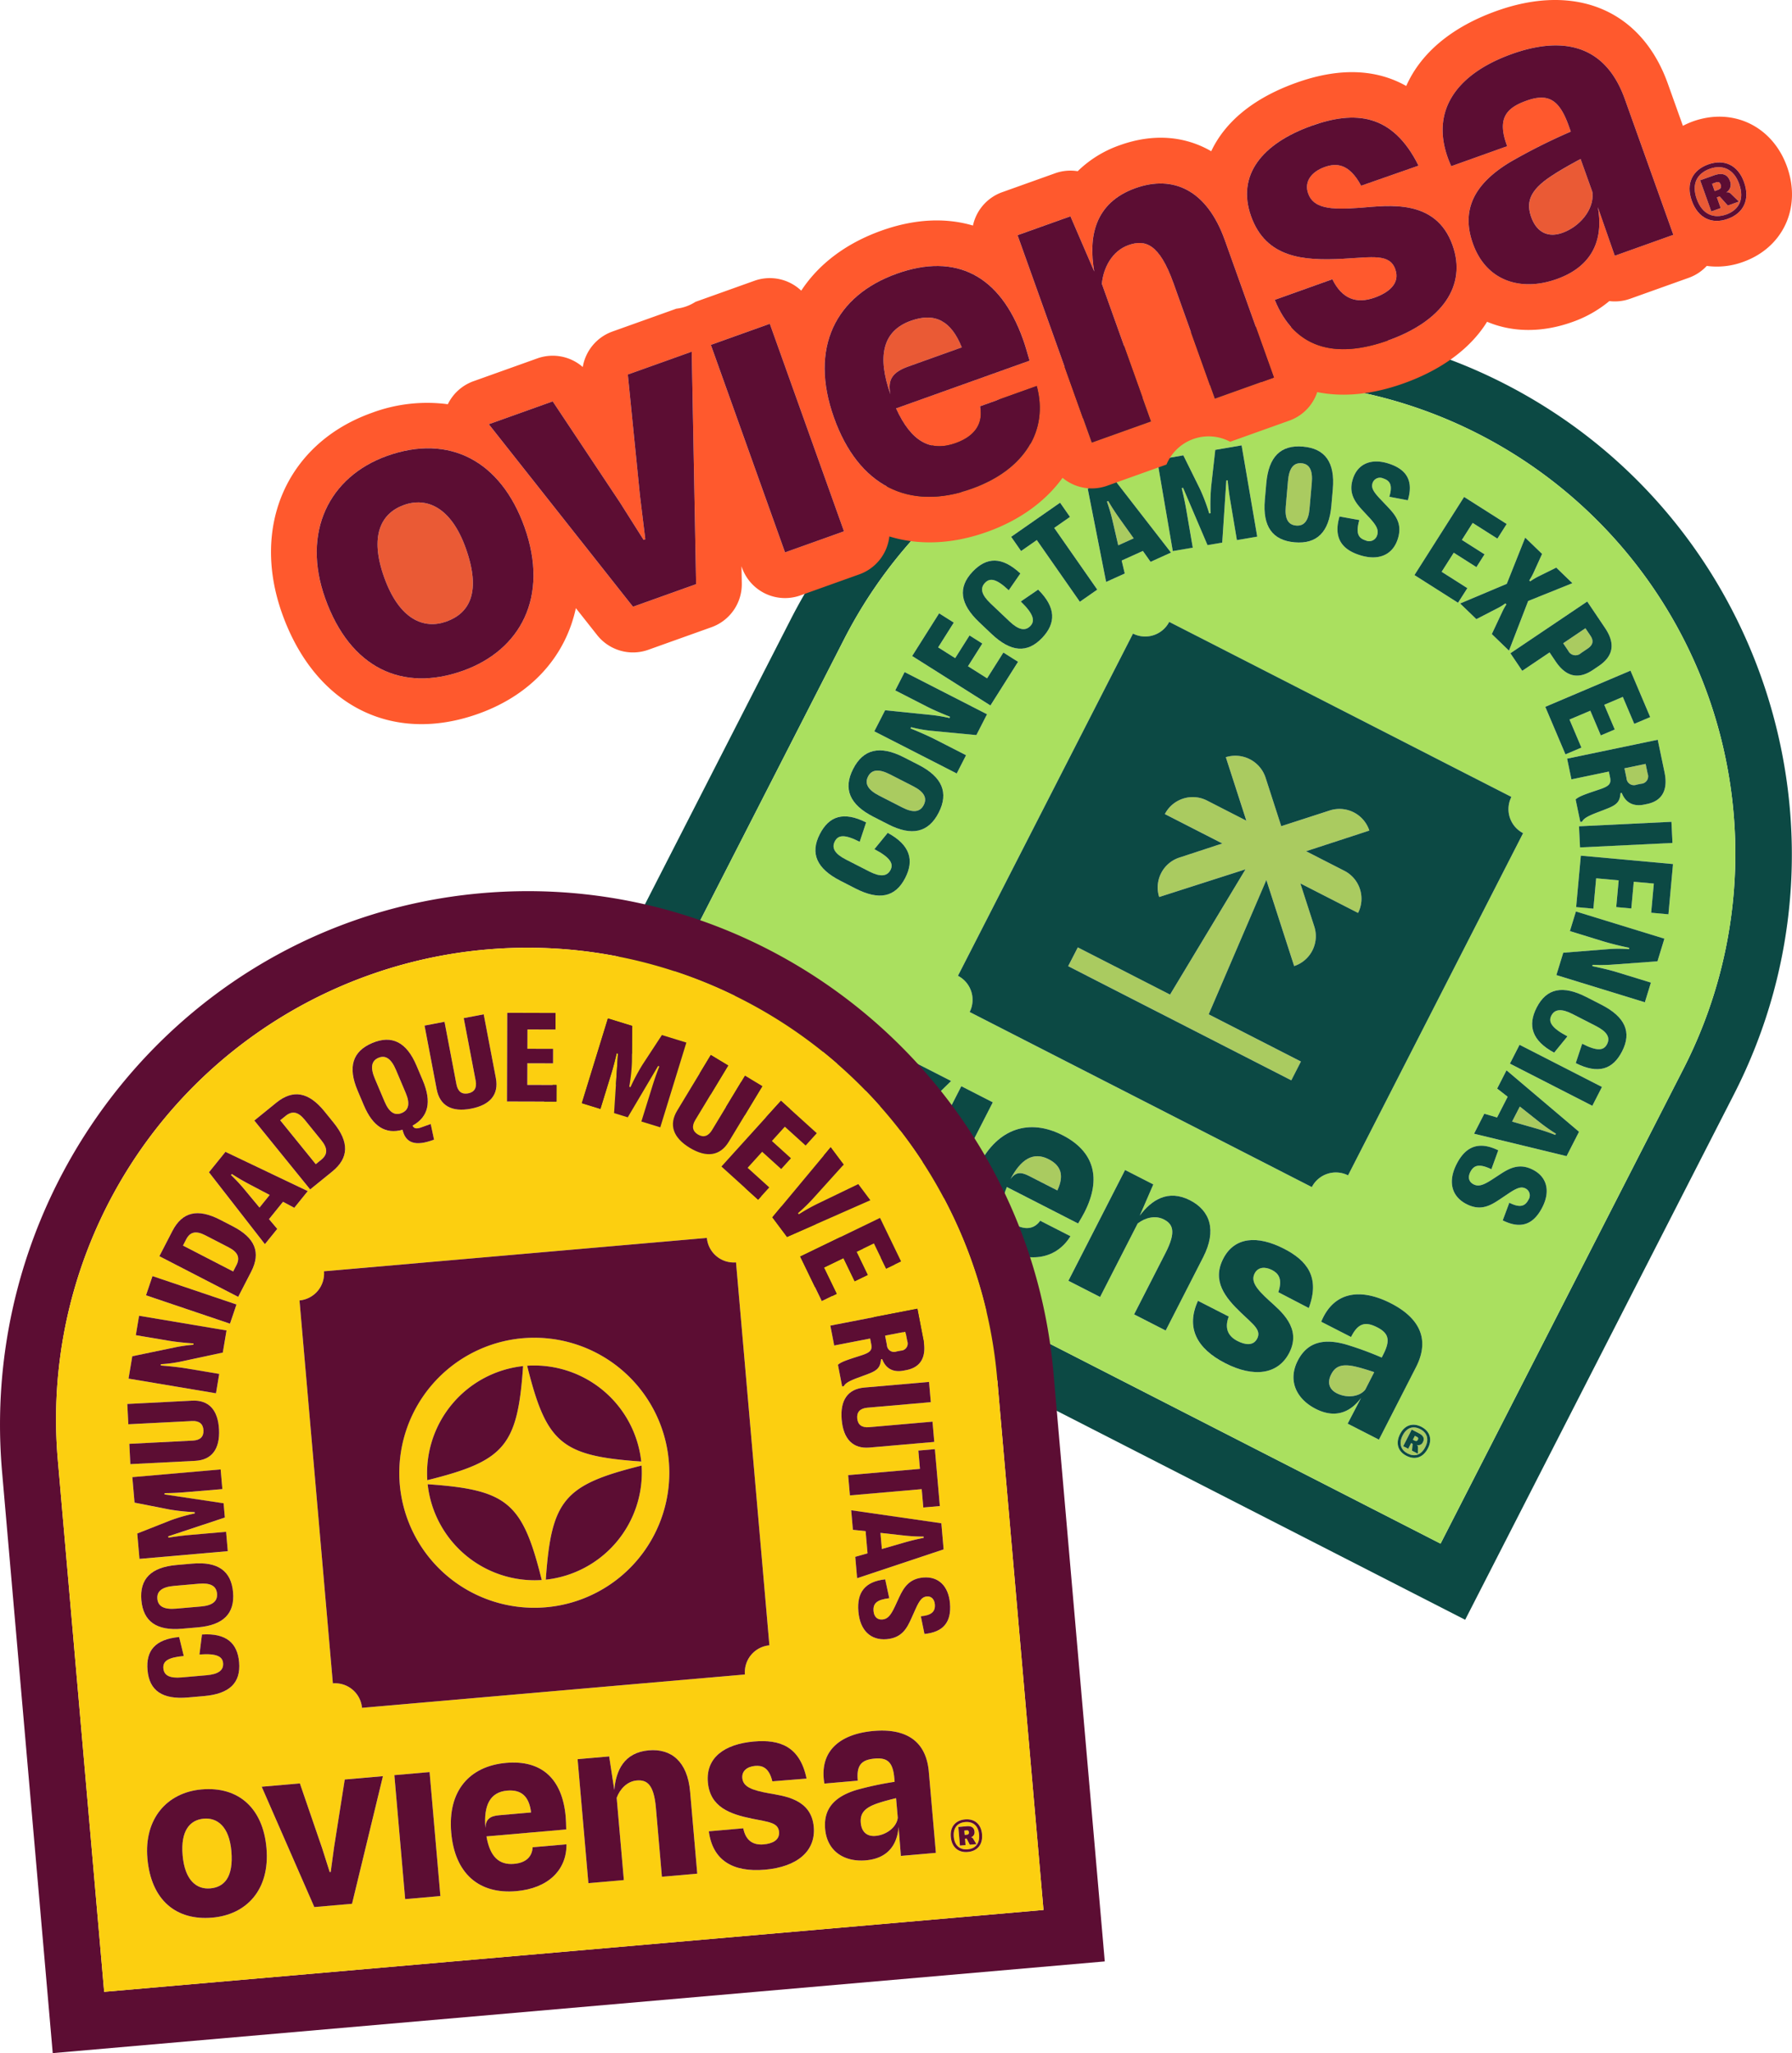 <svg xmlns="http://www.w3.org/2000/svg" width="464.663" height="532.345" viewBox="0 0 464.663 532.345"><g id="insig_der" transform="translate(-1517.053 -595.27)"><g id="Grupo_23" data-name="Grupo 23"><path id="Trazado_29" data-name="Trazado 29" d="M1905.929,694.148c-67.436-33.676-149.506-5.406-183.834,61.7l-68.909,134.7,243.781,124.709L1966.671,879C2001.258,811.392,1974.024,728.154,1905.929,694.148Zm-15.341,301.371L1672.926,884.172l63.023-123.2a122.244,122.244,0,0,1,164.505-53.157h0a122.244,122.244,0,0,1,53.157,164.5Z" fill="#0c4944"></path><path id="Trazado_30" data-name="Trazado 30" d="M1920.336,889.543l.165-.32a46.055,46.055,0,0,1-4.631-3.294l-4.727-3.747-2,3.908,5.8,1.656C1916.737,888.26,1918.427,888.8,1920.336,889.543Z" fill="#aacb60"></path><path id="Trazado_31" data-name="Trazado 31" d="M1807.515,729.948c-1.084-1.523-2.071-2.995-3.1-4.769l-.328.148a46.216,46.216,0,0,1,1.568,5.462l1.361,5.876,4-1.809Z" fill="#aacb60"></path><path id="Trazado_32" data-name="Trazado 32" d="M1941.435,798.728l1.141-.238a1.917,1.917,0,0,0,1.717-2.6l-.532-2.552-5.489,1.145.533,2.552A1.929,1.929,0,0,0,1941.435,798.728Z" fill="#aacb60"></path><path id="Trazado_33" data-name="Trazado 33" d="M1850.444,726.665c-.271,3.11.6,4.7,2.69,4.883,2.066.18,3.2-1.235,3.477-4.344l.586-6.713c.285-3.263-.586-4.922-2.653-5.1-2.084-.182-3.229,1.3-3.514,4.564Z" fill="#aacb60"></path><path id="Trazado_34" data-name="Trazado 34" d="M1862.232,951.625c-1.05,2.054-.577,3.857,1.45,4.894,2.554,1.307,5.877.98,7.389-.937l2.317-4.529c-1.5-.5-3.191-1.034-4.406-1.323C1865.077,948.728,1863.337,949.466,1862.232,951.625Z" fill="#aacb60"></path><path id="Trazado_35" data-name="Trazado 35" d="M1718.463,860.239c-3.212-1.643-6.78-.578-9.7,5.135-3.017,5.9-1.57,9.5,1.511,11.072,3.186,1.63,6.645.841,9.784-5.293C1722.979,865.439,1721.57,861.828,1718.463,860.239Z" fill="#aacb60"></path><path id="Trazado_36" data-name="Trazado 36" d="M1927,764.613l1.735-1.168c1.393-.94,1.616-2.02.716-3.357l-1.294-1.92-5.773,3.891,1.294,1.919A2.093,2.093,0,0,0,1927,764.613Z" fill="#aacb60"></path><path id="Trazado_37" data-name="Trazado 37" d="M1854.387,870.514l-23.918-12.236,14.954-34.834,7.212,22.318a8.153,8.153,0,0,0,5.229-10.222l-3.623-11.21,14.966,7.656a8.135,8.135,0,0,0-3.591-10.941l-9.888-5.058,16.4-5.354a8.154,8.154,0,0,0-10.222-5.23l-12.624,4.079-4.079-12.623a8.244,8.244,0,0,0-10.289-5.263l5.319,16.462-10.155-5.2a8.135,8.135,0,0,0-10.974,3.489l14.9,7.622-11.143,3.656a8.155,8.155,0,0,0-5.229,10.223l22.385-7.178-19.564,32.476-23.918-12.235-2.495,4.877,57.858,29.6Z" fill="#aacb60"></path><path id="Trazado_38" data-name="Trazado 38" d="M1884.7,968.571c.231-.454-.023-.623-.318-.775l-.453-.231-.515,1.007.409.209C1884.18,968.964,1884.477,969.005,1884.7,968.571Z" fill="#aacb60"></path><path id="Trazado_39" data-name="Trazado 39" d="M1900.454,707.818h0a122.244,122.244,0,0,0-164.505,53.157l-63.023,123.2,217.662,111.347,63.023-123.2A122.244,122.244,0,0,0,1900.454,707.818Zm44.489,73.384-4.135,1.756-2.968-6.991-4.812,2.044,2.72,6.406-3.614,1.534-2.72-6.406-5.4,2.291,3.088,7.274-4.134,1.756-5.233-12.324,22.091-9.38Zm-11.7-23.092c2.712,4.024,2.176,7.279-1.648,9.857l-1.48,1c-3.782,2.549-6.986,1.813-9.7-2.211l-1.562-2.318-7.081,4.772-3.067-4.551,19.908-13.415ZM1916.912,738.9l-2.136,4.706a16.169,16.169,0,0,1-1.187,2.167l.247.238a17.468,17.468,0,0,1,2.136-1.274l4.616-2.288,4.181,4.037-11.463,4.615-4.976,12.88-4.452-4.3,2.689-5.722a14.909,14.909,0,0,1,1.092-1.972l-.271-.262a13.218,13.218,0,0,1-1.919,1.2l-5.6,2.887-4.206-4.061,12.1-5.1,4.774-11.979ZM1896.7,724.123l11.041,7.016-2.409,3.791-6.41-4.073-2.8,4.414,5.875,3.732-2.106,3.314-5.875-3.733-3.144,4.949,6.671,4.239-2.41,3.791-11.3-7.181Zm12.257,77.786a7.015,7.015,0,0,0,3.036,9.393L1866.6,900.027a7.016,7.016,0,0,0-9.393,3.035l-88.725-45.388a7.014,7.014,0,0,0-3.034-9.392l45.388-88.726a7.014,7.014,0,0,0,9.392-3.035Zm-31.926-86.47c4.923,1.543,6.541,4.636,5.074,9.547l-4.8-.91c.854-2.84.315-4.158-1.582-4.753a2.018,2.018,0,0,0-2.76,1.183c-.338,1.08-.056,2.013,1.972,4.138l1.919,2.021c1.913,2.036,3.921,4.282,2.665,8.289-1.317,4.2-4.974,5.788-9.832,4.266-5.038-1.578-6.827-4.815-5.3-10.03l5.134.925c-.916,3.27-.376,4.642,1.62,5.268a2.156,2.156,0,0,0,3.011-1.356c.42-1.341-.127-2.465-2-4.507l-1.88-2.026c-1.9-2.068-3.6-4.38-2.418-8.05C1869.093,715.54,1872.579,714.046,1877.028,715.439Zm-22.106-4.372c5.773.5,8.33,4.135,7.731,11l-.379,4.339c-.6,6.849-3.746,9.982-9.519,9.478-5.791-.506-8.332-4.135-7.733-10.985l.379-4.338C1846,713.7,1849.131,710.561,1854.922,711.067Zm-31.032,2.268,4.284,8.659a47.049,47.049,0,0,1,2.42,6.4l.355-.06a55.243,55.243,0,0,1,.149-6.845l1.073-9.578,6.827-1.17,4.055,23.66-5.273.9-1.652-9.842c-.287-1.672-.534-3.422-.742-5.648l-.346.008-1.063,16.133-3.819.655-6.34-14.866-.348.095c.528,2.171.9,3.917,1.184,5.59l1.685,9.836-5.188.889L1817.1,714.5Zm-18.331,5.719,15.125,19.5-5.294,2.4-1.993-2.824-5.5,2.488.8,3.36-4.841,2.192-4.771-24.185Zm-13.629,6.558,2.57,3.685-4.093,2.854,11.161,16-4.514,3.148-11.161-16-4.078,2.844-2.57-3.684Zm-22.7,17.9c3.632-3.833,7.6-4.012,12.394.457l-3.012,4.349c-3.222-3.03-4.867-3.29-6.175-1.908-1.334,1.406-.876,3.116,1.439,5.31l4.966,4.706c2.3,2.182,4.057,2.547,5.39,1.141,1.227-1.294.89-3.056-2.5-6.337l4.5-3.079c4.709,4.652,4.612,8.741,1.062,12.487-3.9,4.119-8.172,3.712-13.161-1.017l-3.186-3.02C1765.977,751.884,1765.364,747.595,1769.233,743.513Zm-8.664,10.8,3.8,2.4-4.057,6.422,4.422,2.793,3.717-5.885,3.321,2.1-3.718,5.886,4.957,3.132,4.222-6.683,3.8,2.4-7.153,11.322-20.293-12.821Zm-7.4,29.843c2.193.871,4.6,1.929,6.521,2.912l7.86,4.021-2.42,4.732-21.368-10.931,2.8-5.464,12.133,1.239a41.649,41.649,0,0,1,4.586.786l.11-.329c-2.315-.934-4.293-1.773-6-2.647l-8.2-4.193,2.428-4.746,21.368,10.93-2.764,5.4-12.1-1.161a34.652,34.652,0,0,1-4.838-.9Zm-1.794,7.459,3.877,1.984c6.12,3.13,7.838,7.226,5.2,12.384-2.647,5.174-6.965,6.162-13.085,3.031l-3.877-1.983c-6.135-3.138-7.862-7.219-5.215-12.393C1740.915,789.478,1745.242,788.475,1751.377,791.613Zm-9.741,16.9-1.664,5.022c-3.946-2-5.6-1.785-6.463-.09-.882,1.724.039,3.236,2.878,4.688l6.09,3.116c2.824,1.444,4.612,1.3,5.494-.425.812-1.588-.009-3.183-4.184-5.376l3.452-4.223c5.829,3.136,6.889,7.087,4.539,11.681-2.585,5.052-6.795,5.864-12.915,2.733l-3.907-2c-6.1-3.123-7.9-7.065-5.34-12.071C1732.021,806.865,1735.782,805.573,1741.636,808.51ZM1706.7,883.159c-8.372-4.284-11.063-12.271-6.107-21.96,4.687-9.163,13.375-11.794,21.405-7.686,8.611,4.4,10.876,12.639,6.188,21.8C1723.235,885,1714.6,887.2,1706.7,883.159Zm32.611,16.184-8.741-4.472,5.006-33.681,8.847,4.525-4.035,17.3-1.618,6.281.236.121,4.133-4.961,11.683-13.424,8.847,4.526Zm20.472,10.473-8.162-4.176,14.7-28.725,8.162,4.175Zm36.818,2.689-18.483-9.455c-2.044,4.967-1.2,8.057,2.277,9.835,2.869,1.468,5.018.84,6.372-1.092l7.846,4.014c-3.518,5.708-10.132,7.141-17.477,3.384-8.741-4.472-11.049-12.43-6.241-21.829,4.957-9.689,13.193-12.087,21.671-7.749,8.188,4.188,10.187,11.191,5.662,20.037C1797.856,910.387,1797.3,911.334,1796.606,912.505Zm22.7,27.759-8.187-4.188,8.175-15.982c2.8-5.477,1.88-7.443-.463-8.642-2.238-1.145-4.9-.415-6.782,1.049l-9.751,19.062-8.215-4.2,14.695-28.725,7.319,3.744-3.5,8.076c3.027-4.033,7.312-6.89,13.026-3.967,5.213,2.667,6.977,7.788,3.421,14.739Zm15.445,8.466c-7.451-3.812-10.244-9.26-7.072-16.175l7.978,4.081c-1.125,2.979-.259,5.05,2.269,6.344,1.87.956,4.074,1.386,5.111-.641,1.118-2.186-1-3.634-4.144-6.638-4.2-4.007-7.622-8.284-4.672-14.05,2.923-5.714,8.905-6.109,15.724-2.62,5.977,3.057,9.455,7.362,6.471,15.4l-7.9-4.107c1.211-3.6-.113-4.974-1.666-5.768-1.817-.93-3.631-.761-4.479.9-1.024,2,.321,3.919,3.771,7.045,3.016,2.739,8.505,7.075,5.205,13.526C1848.47,951.66,1842.18,952.528,1834.754,948.73Zm99.8-151.859-.322-1.544-9.7,2.023-1.12-5.371,23.5-4.9,1.756,8.426c.96,4.6-.625,7.416-4.485,8.221l-.773.161c-2.8.584-4.865-.492-5.835-3.039l-.319.066c-.157,2.187-.893,3.024-3.534,4.048l-2.658,1.027c-2.642,1.023-3.38,1.6-3.784,2.348l-.447.04-1.214-5.824c.707-.638,1.786-1.091,4.09-1.886l2.307-.779C1934.3,799.1,1934.882,798.465,1934.55,796.871ZM1874.6,968.55l-8.109-4.148,3.487-6.687c-2.612,3.546-6.519,5.534-11.784,2.841-4.924-2.519-7.314-7.263-4.633-12.5,2.666-5.213,7.3-5.633,12.418-4.21a85.208,85.208,0,0,1,9.347,3.419l.4-.79c1.858-3.633,1.479-5.489-1.549-7.037-2.9-1.482-4.908-1.315-6.8,2.5l-7.741-3.96c3.248-7.906,10.266-8.768,18.059-4.781,6.056,3.1,10.744,8.287,6.514,16.554Zm33.811-61.419c2.656,1.32,4.046,1.011,4.952-.759a2.019,2.019,0,0,0-.7-2.92c-1.008-.516-1.975-.394-4.413,1.247l-2.314,1.551c-2.33,1.542-4.883,3.144-8.622,1.231-3.923-2.007-4.868-5.879-2.55-10.412,2.405-4.7,5.9-5.919,10.783-3.535l-1.779,4.906c-3.068-1.455-4.512-1.153-5.465.709-.726,1.419-.346,2.6.83,3.2,1.251.64,2.45.291,4.779-1.214l2.315-1.512c2.36-1.527,4.925-2.814,8.343-1.027,3.641,1.881,4.526,5.569,2.4,9.721-2.35,4.594-5.671,5.668-10.266,3.394Zm-3.146-29.61,2.42-4.732,18.807,15.937-3.233,6.319-23.983-5.818,2.647-5.174,3.319.966,2.748-5.373Zm3.305-6.462,2.5-4.884,21.367,10.931-2.5,4.884ZM1887.311,970.8c-1.249,2.442-3.384,3.064-5.562,1.95s-2.916-3.207-1.667-5.648c1.223-2.391,3.347-3,5.53-1.887S1888.535,968.413,1887.311,970.8Zm38.329-99.873,1.664-5.021c3.946,2,5.6,1.784,6.464.09.882-1.725-.039-3.236-2.878-4.688L1924.8,858.2c-2.823-1.444-4.611-1.3-5.493.425-.812,1.587.009,3.182,4.183,5.375l-3.451,4.224c-5.829-3.136-6.889-7.087-4.539-11.681,2.584-5.052,6.793-5.864,12.914-2.733l3.907,2c6.105,3.123,7.9,7.066,5.34,12.072C1935.255,872.577,1931.495,873.869,1925.64,870.931Zm21.188-26.4-12.164.887a42.183,42.183,0,0,1-4.654.022l-.051.343c2.442.517,4.535,1,6.371,1.564l8.8,2.706-1.567,5.1L1920.62,848.1l1.785-5.8,12.113-.957a34.862,34.862,0,0,1,4.921.042l.056-.359c-2.311-.478-4.863-1.1-6.927-1.736l-8.441-2.594,1.563-5.081,22.942,7.054Zm2.847-12.2-4.473-.407.689-7.564-5.207-.475-.633,6.932-3.91-.357.633-6.931-5.839-.533-.718,7.87-4.473-.407,1.216-13.334,23.9,2.18Zm1.047-18.5L1926.75,815l-.266-5.48,23.972-1.163Z" fill="#aae05f"></path><path id="Trazado_40" data-name="Trazado 40" d="M1745.044,801.584l6,3.069c2.778,1.421,4.582,1.207,5.534-.655.945-1.847.063-3.434-2.715-4.855l-6-3.069c-2.915-1.491-4.779-1.309-5.724.538C1741.185,798.474,1742.129,800.093,1745.044,801.584Z" fill="#aacb60"></path><path id="Trazado_41" data-name="Trazado 41" d="M1788.955,895.835c-3.975-2.033-7.221.027-9.9,5.2,1.287-1.866,2.664-1.959,4.77-.882l7.4,3.785C1792.976,900.184,1792.326,897.559,1788.955,895.835Z" fill="#aacb60"></path><path id="Trazado_42" data-name="Trazado 42" d="M1880.755,967.466c-1.114,2.177-.364,3.831,1.3,4.684,1.731.885,3.454.5,4.567-1.681,1.072-2.095.4-3.764-1.322-4.646C1883.528,964.915,1881.83,965.364,1880.755,967.466Zm5.266,1.718a1.335,1.335,0,0,1-1.6.762.634.634,0,0,1,.32.569l-.025,1.694-1.535-.785.153-1.788-.378-.193-.757,1.479-1.3-.667,2.2-4.31,1.919.982C1886.106,967.48,1886.507,968.233,1886.021,969.184Z" fill="#aacb60"></path><path id="Trazado_43" data-name="Trazado 43" d="M1734.956,823.637l3.907,2c6.12,3.131,10.33,2.319,12.915-2.733,2.35-4.594,1.29-8.545-4.539-11.681l-3.452,4.223c4.175,2.193,5,3.788,4.184,5.376-.882,1.724-2.67,1.869-5.494.425l-6.09-3.116c-2.839-1.452-3.76-2.964-2.878-4.688.867-1.7,2.517-1.909,6.463.09l1.664-5.022c-5.854-2.937-9.615-1.645-12.02,3.056C1727.055,816.572,1728.852,820.514,1734.956,823.637Z" fill="#0c4944"></path><path id="Trazado_44" data-name="Trazado 44" d="M1743.491,807.029l3.877,1.983c6.12,3.131,10.438,2.143,13.085-3.031,2.639-5.158.921-9.254-5.2-12.384l-3.877-1.984c-6.135-3.138-10.462-2.135-13.1,3.023C1735.629,799.81,1737.356,803.891,1743.491,807.029Zm4.371-10.955,6,3.069c2.778,1.421,3.66,3.008,2.715,4.855-.952,1.862-2.756,2.076-5.534.655l-6-3.069c-2.915-1.491-3.859-3.11-2.906-4.972C1743.083,794.765,1744.947,794.583,1747.862,796.074Z" fill="#0c4944"></path><path id="Trazado_45" data-name="Trazado 45" d="M1770.223,785.867l2.764-5.4-21.368-10.93-2.428,4.746,8.2,4.193c1.709.874,3.687,1.713,6,2.647l-.11.329a41.649,41.649,0,0,0-4.586-.786l-12.133-1.239-2.8,5.464,21.368,10.931,2.42-4.732-7.86-4.021c-1.922-.983-4.328-2.041-6.521-2.912l.118-.344a34.652,34.652,0,0,0,4.838.9Z" fill="#0c4944"></path><path id="Trazado_46" data-name="Trazado 46" d="M1781.028,766.871l-3.8-2.4-4.222,6.683-4.957-3.132,3.718-5.885-3.32-2.1-3.717,5.885-4.422-2.793,4.057-6.422-3.8-2.4-6.987,11.061,20.294,12.82Z" fill="#0c4944"></path><path id="Trazado_47" data-name="Trazado 47" d="M1770.954,756.6l3.186,3.02c4.989,4.729,9.258,5.136,13.161,1.017,3.55-3.746,3.647-7.835-1.062-12.487l-4.5,3.079c3.387,3.281,3.724,5.043,2.5,6.337-1.333,1.406-3.088,1.041-5.39-1.141l-4.966-4.706c-2.315-2.194-2.773-3.9-1.439-5.31,1.308-1.382,2.953-1.122,6.175,1.908l3.012-4.349c-4.789-4.469-8.762-4.29-12.394-.457C1765.364,747.595,1765.977,751.884,1770.954,756.6Z" fill="#0c4944"></path><path id="Trazado_48" data-name="Trazado 48" d="M1785.893,735.3l11.161,16,4.515-3.148-11.161-16,4.092-2.854-2.57-3.685-12.685,8.847,2.57,3.685Z" fill="#0c4944"></path><path id="Trazado_49" data-name="Trazado 49" d="M1808.7,743.973l-.8-3.36,5.5-2.488,1.993,2.824,5.294-2.4-15.125-19.5-6.467,2.926,4.771,24.185Zm-3.048-13.184a46.216,46.216,0,0,0-1.568-5.462l.328-.148c1.028,1.774,2.015,3.246,3.1,4.769l3.5,4.908-4,1.809Z" fill="#0c4944"></path><path id="Trazado_50" data-name="Trazado 50" d="M1826.339,737.27l-1.685-9.836c-.288-1.673-.656-3.419-1.184-5.59l.348-.095,6.34,14.866,3.819-.655,1.063-16.133.346-.008c.208,2.226.455,3.976.742,5.648l1.652,9.842,5.273-.9L1839,710.746l-6.827,1.17-1.073,9.578a55.243,55.243,0,0,0-.149,6.845l-.355.06a47.049,47.049,0,0,0-2.42-6.4l-4.284-8.659L1817.1,714.5l4.055,23.66Z" fill="#0c4944"></path><path id="Trazado_51" data-name="Trazado 51" d="M1845.022,724.9c-.6,6.85,1.942,10.479,7.733,10.985,5.773.5,8.921-2.629,9.519-9.478l.379-4.339c.6-6.867-1.958-10.5-7.731-11-5.791-.506-8.921,2.629-9.521,9.5Zm9.522-9.513c2.067.181,2.938,1.84,2.653,5.1l-.586,6.713c-.272,3.109-1.411,4.524-3.477,4.344-2.085-.183-2.961-1.773-2.69-4.883l.586-6.713C1851.315,716.69,1852.46,715.206,1854.544,715.388Z" fill="#0c4944"></path><path id="Trazado_52" data-name="Trazado 52" d="M1870.27,727.494l1.88,2.026c1.874,2.042,2.421,3.166,2,4.507a2.156,2.156,0,0,1-3.011,1.356c-2-.626-2.536-2-1.62-5.268l-5.134-.925c-1.527,5.215.262,8.452,5.3,10.03,4.858,1.522,8.515-.062,9.832-4.266,1.256-4.007-.752-6.253-2.665-8.289l-1.919-2.021c-2.028-2.125-2.31-3.058-1.972-4.138a2.018,2.018,0,0,1,2.76-1.183c1.9.6,2.436,1.913,1.582,4.753l4.8.91c1.467-4.911-.151-8-5.074-9.547-4.449-1.393-7.935.1-9.176,4C1866.667,723.114,1868.368,725.426,1870.27,727.494Z" fill="#0c4944"></path><path id="Trazado_53" data-name="Trazado 53" d="M1897.535,747.772l-6.671-4.239,3.144-4.949,5.875,3.734,2.106-3.314-5.875-3.733,2.8-4.414,6.41,4.073,2.409-3.791-11.041-7.016-12.873,20.259,11.3,7.181Z" fill="#0c4944"></path><path id="Trazado_54" data-name="Trazado 54" d="M1895.663,751.748l4.206,4.061,5.6-2.887a13.218,13.218,0,0,0,1.919-1.2l.271.262a14.909,14.909,0,0,0-1.092,1.972l-2.689,5.722,4.452,4.3,4.976-12.88,11.463-4.615-4.181-4.037-4.616,2.288a17.468,17.468,0,0,0-2.136,1.274l-.247-.238a16.169,16.169,0,0,0,1.187-2.167l2.136-4.706-4.378-4.228-4.774,11.979Z" fill="#0c4944"></path><path id="Trazado_55" data-name="Trazado 55" d="M1911.772,769.207l7.081-4.772,1.562,2.318c2.712,4.024,5.916,4.76,9.7,2.211l1.48-1c3.824-2.578,4.36-5.833,1.648-9.857l-4.628-6.869L1908.7,764.656Zm16.381-11.039,1.294,1.92c.9,1.337.677,2.417-.716,3.357L1927,764.613a2.093,2.093,0,0,1-3.322-.635l-1.294-1.919Z" fill="#0c4944"></path><path id="Trazado_56" data-name="Trazado 56" d="M1922.972,790.866l4.134-1.755-3.088-7.274,5.4-2.291,2.72,6.406,3.614-1.534-2.72-6.407,4.812-2.043,2.968,6.991,4.134-1.756-5.112-12.04-22.092,9.38Z" fill="#0c4944"></path><path id="Trazado_57" data-name="Trazado 57" d="M1929.7,800.667c-2.3.795-3.383,1.248-4.09,1.886l1.214,5.824.447-.04c.4-.75,1.142-1.325,3.784-2.348l2.658-1.027c2.641-1.024,3.377-1.861,3.534-4.048l.319-.066c.97,2.547,3.033,3.623,5.835,3.039l.773-.161c3.86-.8,5.445-3.622,4.485-8.221l-1.756-8.426-23.5,4.9,1.12,5.371,9.7-2.023.322,1.544c.332,1.594-.254,2.225-2.541,3.017Zm14.059-7.329.532,2.552a1.917,1.917,0,0,1-1.717,2.6l-1.141.238a1.929,1.929,0,0,1-2.63-1.693l-.533-2.552Z" fill="#0c4944"></path><rect id="Rect&#xE1;ngulo_21" data-name="Rect&#xE1;ngulo 21" width="24" height="5.486" transform="translate(1926.484 809.519) rotate(-2.778)" fill="#0c4944"></rect><path id="Trazado_58" data-name="Trazado 58" d="M1925.744,830.466l4.473.407.718-7.87,5.839.533-.633,6.931,3.91.357.633-6.931,5.207.474-.69,7.564,4.473.407,1.188-13.027-23.9-2.18Z" fill="#0c4944"></path><path id="Trazado_59" data-name="Trazado 59" d="M1924.127,836.692l8.441,2.594c2.064.635,4.616,1.258,6.927,1.736l-.056.359a34.862,34.862,0,0,0-4.921-.042l-12.113.957-1.785,5.8,22.943,7.055,1.567-5.1-8.8-2.706c-1.836-.564-3.929-1.047-6.371-1.564l.051-.343a42.183,42.183,0,0,0,4.654-.022l12.164-.887,1.8-5.868-22.942-7.054Z" fill="#0c4944"></path><path id="Trazado_60" data-name="Trazado 60" d="M1932.32,855.8l-3.907-2c-6.121-3.131-10.33-2.319-12.914,2.733-2.35,4.594-1.29,8.545,4.539,11.681l3.451-4.224c-4.174-2.193-4.995-3.788-4.183-5.375.882-1.725,2.67-1.869,5.493-.425l6.091,3.116c2.839,1.452,3.76,2.963,2.878,4.688-.867,1.694-2.518,1.909-6.464-.09l-1.664,5.021c5.855,2.938,9.615,1.646,12.02-3.055C1940.221,862.87,1938.425,858.927,1932.32,855.8Z" fill="#0c4944"></path><rect id="Rect&#xE1;ngulo_22" data-name="Rect&#xE1;ngulo 22" width="5.486" height="24.001" transform="translate(1908.572 871.059) rotate(-62.907)" fill="#0c4944"></rect><path id="Trazado_61" data-name="Trazado 61" d="M1901.925,884.053l-2.647,5.174,23.983,5.818,3.233-6.319-18.807-15.937-2.42,4.732,2.725,2.125-2.748,5.373Zm9.218-1.871,4.727,3.747a46.055,46.055,0,0,0,4.631,3.294l-.165.32c-1.909-.745-3.6-1.283-5.4-1.8l-5.8-1.656Z" fill="#0c4944"></path><path id="Trazado_62" data-name="Trazado 62" d="M1916.973,908.314c2.124-4.152,1.239-7.84-2.4-9.721-3.418-1.787-5.983-.5-8.343,1.027l-2.315,1.512c-2.329,1.505-3.528,1.854-4.779,1.214-1.176-.6-1.556-1.778-.83-3.2.953-1.862,2.4-2.164,5.465-.709l1.779-4.906c-4.885-2.384-8.378-1.166-10.783,3.535-2.318,4.533-1.373,8.405,2.55,10.412,3.739,1.913,6.292.311,8.622-1.231l2.314-1.551c2.438-1.641,3.405-1.763,4.413-1.247a2.019,2.019,0,0,1,.7,2.92c-.906,1.77-2.3,2.079-4.952.759l-1.706,4.577C1911.3,913.982,1914.623,912.908,1916.973,908.314Z" fill="#0c4944"></path><path id="Trazado_63" data-name="Trazado 63" d="M1722,853.513c-8.03-4.108-16.718-1.477-21.405,7.686-4.956,9.689-2.265,17.676,6.107,21.96,7.9,4.04,16.53,1.845,21.486-7.845C1732.879,866.152,1730.614,857.917,1722,853.513Zm-11.731,22.933c-3.081-1.576-4.528-5.174-1.511-11.072,2.922-5.713,6.49-6.778,9.7-5.135,3.107,1.589,4.516,5.2,1.593,10.914C1716.917,877.287,1713.458,878.076,1710.272,876.446Z" fill="#0c4944"></path><path id="Trazado_64" data-name="Trazado 64" d="M1743.144,884.459l-4.133,4.962-.237-.121,1.619-6.281,4.034-17.3-8.846-4.525-5.006,33.681,8.741,4.472,24.358-23.782-8.847-4.526Z" fill="#0c4944"></path><rect id="Rect&#xE1;ngulo_23" data-name="Rect&#xE1;ngulo 23" width="32.266" height="9.169" transform="translate(1751.626 905.64) rotate(-62.907)" fill="#0c4944"></rect><path id="Trazado_65" data-name="Trazado 65" d="M1792.571,889.613c-8.478-4.338-16.714-1.94-21.671,7.749-4.808,9.4-2.5,17.357,6.241,21.829,7.345,3.757,13.959,2.324,17.477-3.384l-7.846-4.014c-1.354,1.932-3.5,2.56-6.372,1.092-3.476-1.778-4.321-4.868-2.277-9.835l18.483,9.455c.7-1.171,1.25-2.118,1.627-2.855C1802.758,900.8,1800.759,893.8,1792.571,889.613Zm-8.747,10.54c-2.106-1.077-3.483-.984-4.77.882,2.68-5.173,5.926-7.233,9.9-5.2,3.371,1.724,4.021,4.349,2.267,8.1Z" fill="#0c4944"></path><path id="Trazado_66" data-name="Trazado 66" d="M1825.626,906.489c-5.714-2.923-10-.066-13.026,3.967l3.5-8.076-7.319-3.744-14.695,28.725,8.215,4.2,9.751-19.062c1.879-1.464,4.544-2.194,6.782-1.049,2.343,1.2,3.265,3.165.463,8.642l-8.175,15.982,8.187,4.188,9.738-19.036C1832.6,914.277,1830.839,909.156,1825.626,906.489Z" fill="#0c4944"></path><path id="Trazado_67" data-name="Trazado 67" d="M1846.147,932.5c-3.45-3.126-4.795-5.044-3.771-7.045.848-1.658,2.662-1.827,4.479-.9,1.553.794,2.877,2.169,1.666,5.768l7.9,4.107c2.984-8.04-.494-12.345-6.471-15.4-6.819-3.489-12.8-3.094-15.724,2.62-2.95,5.766.476,10.043,4.672,14.05,3.146,3,5.262,4.452,4.144,6.638-1.037,2.027-3.241,1.6-5.111.641-2.528-1.294-3.394-3.365-2.269-6.344l-7.978-4.081c-3.172,6.915-.379,12.363,7.072,16.175,7.426,3.8,13.716,2.93,16.6-2.7C1854.652,939.575,1849.163,935.239,1846.147,932.5Z" fill="#0c4944"></path><path id="Trazado_68" data-name="Trazado 68" d="M1877.7,933.2c-7.793-3.987-14.811-3.125-18.059,4.781l7.741,3.96c1.888-3.818,3.9-3.985,6.8-2.5,3.028,1.548,3.407,3.4,1.549,7.037l-.4.79a85.208,85.208,0,0,0-9.347-3.419c-5.119-1.423-9.752-1-12.418,4.21-2.681,5.24-.291,9.984,4.633,12.5,5.265,2.693,9.172.7,11.784-2.841l-3.487,6.687,8.109,4.148,9.617-18.8C1888.449,941.484,1883.761,936.295,1877.7,933.2Zm-6.634,22.385c-1.512,1.917-4.835,2.244-7.389.937-2.027-1.037-2.5-2.84-1.45-4.894,1.1-2.159,2.845-2.9,6.75-1.9,1.215.289,2.9.82,4.406,1.323Z" fill="#0c4944"></path><path id="Trazado_69" data-name="Trazado 69" d="M1880.082,967.106c-1.249,2.441-.51,4.534,1.667,5.648s4.313.492,5.562-1.95c1.224-2.391.472-4.474-1.7-5.585S1881.305,964.715,1880.082,967.106Zm6.543,3.363c-1.113,2.177-2.836,2.566-4.567,1.681-1.667-.853-2.417-2.507-1.3-4.684,1.075-2.1,2.773-2.551,4.548-1.643C1887.027,966.705,1887.7,968.374,1886.625,970.469Z" fill="#0c4944"></path><path id="Trazado_70" data-name="Trazado 70" d="M1880.9,970.255l1.3.667.757-1.479.378.193-.153,1.788,1.535.785.025-1.694a.634.634,0,0,0-.32-.569,1.335,1.335,0,0,0,1.6-.762c.486-.951.085-1.7-1-2.257l-1.919-.982Zm3.028-2.69.453.231c.3.152.549.321.318.775-.222.434-.519.393-.877.21l-.409-.209Z" fill="#0c4944"></path><path id="Trazado_71" data-name="Trazado 71" d="M1810.837,759.556l-45.388,88.726a7.014,7.014,0,0,1,3.034,9.392l88.725,45.388a7.016,7.016,0,0,1,9.393-3.035L1911.99,811.3a7.015,7.015,0,0,1-3.036-9.393l-88.725-45.388A7.014,7.014,0,0,1,1810.837,759.556Zm-14.308,81.36,23.918,12.235,19.564-32.476-22.385,7.178a8.155,8.155,0,0,1,5.229-10.223L1834,813.974l-14.9-7.622a8.135,8.135,0,0,1,10.974-3.489l10.155,5.2-5.319-16.462a8.244,8.244,0,0,1,10.289,5.263l4.079,12.623L1861.9,805.4a8.154,8.154,0,0,1,10.222,5.23l-16.4,5.354,9.888,5.058a8.135,8.135,0,0,1,3.591,10.941l-14.966-7.656,3.623,11.21a8.153,8.153,0,0,1-5.229,10.222l-7.212-22.318-14.954,34.834,23.918,12.236-2.495,4.877-57.858-29.6Z" fill="#0c4944"></path></g><g id="Grupo_25" data-name="Grupo 25"><path id="Trazado_121" data-name="Trazado 121" d="M1640.6,826.983c-75.025,7.272-129.556,74.807-123.012,149.9l13.137,150.733,272.793-23.774-13.288-152.472C1783.634,875.711,1716.357,819.639,1640.6,826.983ZM1787.628,1090.5l-243.566,21.227-12.014-137.859a122.244,122.244,0,0,1,111.169-132.4h0a122.245,122.245,0,0,1,132.4,111.169Z" fill="#5c0d33"></path><path id="Trazado_122" data-name="Trazado 122" d="M1740.253,1067.921c.2,2.3,1.559,3.575,3.828,3.378,2.857-.249,5.5-2.291,5.763-4.718l-.442-5.068c-1.54.372-3.253.818-4.435,1.218C1741.125,1063.956,1740.043,1065.505,1740.253,1067.921Z" fill="#fcce10"></path><path id="Trazado_123" data-name="Trazado 123" d="M1768.289,1070.351c-.044-.507-.35-.516-.681-.487l-.507.044.1,1.127.459-.04C1768.058,1070.96,1768.331,1070.837,1768.289,1070.351Z" fill="#fcce10"></path><path id="Trazado_124" data-name="Trazado 124" d="M1764.361,1071.509c.212,2.436,1.725,3.44,3.591,3.277,1.936-.169,3.19-1.413,2.978-3.85-.2-2.344-1.659-3.4-3.588-3.234C1765.356,1067.875,1764.156,1069.157,1764.361,1071.509Zm5.374-1.341a1.336,1.336,0,0,1-.948,1.495.633.633,0,0,1,.573.311l.879,1.449-1.718.15-.821-1.6-.422.037.144,1.655-1.458.127-.42-4.824,2.147-.187C1768.9,1068.68,1769.643,1069.1,1769.735,1070.168Z" fill="#fcce10"></path><path id="Trazado_125" data-name="Trazado 125" d="M1658.67,1012.009a35.009,35.009,0,1,0-37.95-31.8A35.006,35.006,0,0,0,1658.67,1012.009Zm24.656-37.781c-20.691-1.435-24.592-4.711-29.586-24.841A27.919,27.919,0,0,1,1683.326,974.228Zm.091,1.048a27.916,27.916,0,0,1-24.842,29.584C1660.011,984.17,1663.286,980.269,1683.417,975.276Zm-30.723-25.8c-1.436,20.69-4.712,24.592-24.842,29.585A27.917,27.917,0,0,1,1652.694,949.478Zm4.835,55.473a27.917,27.917,0,0,1-29.586-24.841C1648.633,981.546,1652.535,984.822,1657.529,1004.951Z" fill="#fcce10"></path><path id="Trazado_126" data-name="Trazado 126" d="M1616.776,880.927c1.166,2.752,2.622,3.705,4.467,2.923,1.83-.775,2.158-2.483.992-5.236l-2.518-5.943c-1.223-2.888-2.705-3.9-4.535-3.126-1.845.782-2.147,2.551-.924,5.439Z" fill="#fcce10"></path><path id="Trazado_127" data-name="Trazado 127" d="M1600.346,895.977c1.709-1.386,1.723-2.96.027-5.053l-4.3-5.307c-1.7-2.092-3.239-2.406-4.949-1.021l-1.416,1.148,9.223,11.381Z" fill="#fcce10"></path><path id="Trazado_128" data-name="Trazado 128" d="M1581.878,902.419c-1.583-.836-3.062-1.672-4.706-2.747l-.217.269a43.881,43.881,0,0,1,3.7,4l3.7,4.442,2.643-3.271Z" fill="#fcce10"></path><path id="Trazado_129" data-name="Trazado 129" d="M1648.536,1059.557c-4.449.388-6.106,3.857-5.629,9.664.1-2.265,1.216-3.075,3.573-3.28l8.28-.722C1654.252,1061.107,1652.308,1059.229,1648.536,1059.557Z" fill="#fcce10"></path><path id="Trazado_130" data-name="Trazado 130" d="M1749.535,945.69l1.1-.212a1.836,1.836,0,0,0,1.68-2.467l-.476-2.45-5.271,1.022.474,2.45A1.848,1.848,0,0,0,1749.535,945.69Z" fill="#fcce10"></path><path id="Trazado_131" data-name="Trazado 131" d="M1576.346,918.691l-6.07-3.132c-2.394-1.236-3.933-.9-4.942,1.053l-.835,1.62,13.016,6.717.837-1.62C1579.36,921.374,1578.74,919.926,1576.346,918.691Z" fill="#fcce10"></path><path id="Trazado_132" data-name="Trazado 132" d="M1643.217,841.473h0a122.244,122.244,0,0,0-111.169,132.4l12.014,137.859,243.566-21.227-12.014-137.859A122.245,122.245,0,0,0,1643.217,841.473ZM1728.84,889.1l-2.887,3.189-5.393-4.881-3.361,3.713,4.943,4.474-2.523,2.788-4.943-4.474-3.769,4.163,5.612,5.081-2.887,3.189-9.508-8.606,15.427-17.044Zm-22.965-17.555-8.545,14.139c-.969,1.6-.734,2.9.686,3.753s2.688.474,3.656-1.128l8.546-14.139,4.512,2.727-8.707,14.405c-2.235,3.7-5.754,4.218-10.1,1.593s-5.5-5.975-3.27-9.671l8.708-14.406Zm-31.19-12.205,6.309,1.942-.082,9.252a45.127,45.127,0,0,1-.7,6.519l.329.1a52.728,52.728,0,0,1,3.086-5.786l5.057-7.721,6.341,1.952-6.763,21.972-4.9-1.508,2.843-9.124c.479-1.553,1.024-3.155,1.808-5.147l-.3-.144-7.884,13.328-3.547-1.091,1.01-15.445-.34-.07c-.487,2.084-.926,3.735-1.4,5.289l-2.812,9.134-4.818-1.483Zm-26.106-1.463,12.529.036-.012,4.3-7.274-.021-.014,5.009,6.666.019-.01,3.76-6.667-.019-.016,5.616,7.57.021-.012,4.3-12.825-.036Zm51.765,58.371a7.015,7.015,0,0,0,7.558,6.348l8.653,99.285a7.015,7.015,0,0,0-6.347,7.559l-99.284,8.652a7.014,7.014,0,0,0-7.558-6.347l-8.653-99.285a7.014,7.014,0,0,0,6.347-7.559Zm-68.03-56.038,3.094,16.228c.35,1.839,1.39,2.644,3.019,2.333s2.317-1.444,1.965-3.283l-3.094-16.228,5.179-.987,3.152,16.534c.809,4.243-1.461,6.983-6.445,7.933s-8.087-.766-8.9-5.008l-3.152-16.535Zm-18.753,5.51c5.112-2.166,8.9-.241,11.481,5.838l1.628,3.841c2.364,5.58,1.494,9.462-2.645,11.734.319.756,1.009.909,2.2.477l2.508-.9.863,4.057c-4.871,1.85-7.407.873-8.17-2.568-4.406,1.261-7.71-.853-10.029-6.327l-1.627-3.841C1607.193,871.949,1608.435,867.891,1613.561,865.719Zm-24.847,15.461c4.338-3.515,8.382-2.776,12.487,2.289l2.347,2.9c4.1,5.065,3.979,9.162-.359,12.677l-5.716,4.632L1583,885.812Zm-13.2,12.759,21.344,10.17-3.5,4.332-2.921-1.559-3.633,4.5,2.137,2.529-3.2,3.961-14.5-18.641Zm-13.757,20.512c2.561-4.962,6.561-5.91,12.354-2.92l3.313,1.71c5.794,2.989,7.324,6.791,4.764,11.753l-3.374,6.538-20.431-10.543Zm-5.158,11.7,21.785,7.358-1.681,4.98-21.787-7.358Zm-5.237,20.778,11.439-2.375a40.249,40.249,0,0,1,4.415-.606l.006-.332c-2.383-.185-4.432-.379-6.246-.684l-8.7-1.461.846-5.036,22.673,3.809-.963,5.733-11.383,2.434a33.194,33.194,0,0,1-4.676.579l-.009.349c2.254.162,4.757.432,6.8.775l8.341,1.4-.844,5.02-22.673-3.809Zm-.773,22.71,16.5-.84c1.871-.095,2.81-1.014,2.726-2.671s-1.113-2.492-2.984-2.4l-16.5.839-.267-5.264,16.81-.856c4.313-.22,6.716,2.4,6.974,7.472s-1.867,7.9-6.18,8.125l-16.811.855Zm24.444,15.424.322,3.7-14.691,4.873.063.341c2.114-.333,3.809-.546,5.429-.688l9.521-.829.438,5.022-22.9,2-.573-6.576,8.6-3.4a45.2,45.2,0,0,1,6.305-1.8l-.03-.343a53.012,53.012,0,0,1-6.521-.685l-9.057-1.782-.576-6.609,22.9-2,.445,5.1-9.524.8c-1.62.141-3.309.239-5.451.261l-.02.331Zm-12.222,16,4.156-.362c6.56-.572,10.037,1.878,10.519,7.408.484,5.546-2.519,8.543-9.079,9.115l-4.156.362c-6.577.573-10.053-1.86-10.536-7.406C1553.231,1004.647,1556.232,1001.632,1562.809,1001.059Zm.688,18.669,1.2,4.923c-4.219.385-5.449,1.4-5.291,3.214.161,1.849,1.678,2.607,4.721,2.342l6.528-.569c3.026-.264,4.4-1.291,4.242-3.139-.148-1.7-1.625-2.578-6.129-2.235l.653-5.184c6.326-.42,9.2,2.248,9.626,7.173.472,5.415-2.532,8.215-9.092,8.787l-4.189.365c-6.544.57-10.007-1.716-10.475-7.082C1554.855,1023.284,1557.251,1020.322,1563.5,1019.728Zm8.611,72.762c-9.369.817-15.89-4.522-16.835-15.365-.893-10.253,5.071-17.1,14.057-17.879,9.634-.839,15.926,4.936,16.819,15.188C1587.094,1085.277,1580.947,1091.72,1572.108,1092.49Zm36.228-3.6-9.781.852-13.644-31.2,9.9-.862,5.768,16.8,1.964,6.182.265-.023.868-6.4,2.772-17.579,9.9-.862Zm22.908-2-9.133.8-2.8-32.143,9.132-.8Zm32.627-17.271-20.683,1.8c.906,5.294,3.263,7.464,7.152,7.125,3.211-.28,4.7-1.953,4.819-4.309l8.78-.765c.05,6.7-4.793,11.431-13.012,12.147-9.782.853-15.963-4.665-16.88-15.183-.944-10.842,4.761-17.247,14.249-18.074,9.163-.8,14.574,4.074,15.437,13.973C1663.8,1067.162,1663.841,1068.257,1663.871,1069.62Zm33.978,11.467-9.163.8L1687.128,1064c-.534-6.129-2.359-7.306-4.981-7.077-2.5.218-4.375,2.251-5.19,4.489l1.859,21.331-9.192.8-2.8-32.144,8.19-.714,1.323,8.7c.423-5.025,2.536-9.721,8.931-10.278,5.833-.509,10.048,2.894,10.726,10.672Zm17.583-1.028c-8.338.727-13.6-2.407-14.582-9.95l8.927-.778c.629,3.121,2.463,4.416,5.291,4.169,2.092-.182,4.189-.988,3.992-3.257-.213-2.445-2.775-2.548-7.038-3.424-5.682-1.167-10.857-2.972-11.419-9.424-.558-6.394,4.3-9.905,11.933-10.57,6.688-.583,11.921,1.218,13.662,9.615l-8.873.714c-.886-3.693-2.737-4.155-4.475-4-2.033.177-3.48,1.283-3.319,3.139.2,2.239,2.353,3.149,6.937,3.967,4.01.719,10.964,1.479,11.593,8.7C1728.61,1075.259,1723.741,1079.335,1715.432,1080.059Zm44.291-4.364-9.075.79-.6-7.518c-.33,4.393-2.585,8.152-8.478,8.665-5.509.481-10.053-2.27-10.564-8.133-.509-5.834,3.194-8.65,8.288-10.163a85.245,85.245,0,0,1,9.734-2.065l-.077-.884c-.354-4.066-1.661-5.436-5.049-5.141-3.24.282-4.857,1.492-4.428,5.729l-8.663.755c-1.446-8.424,4.043-12.88,12.765-13.64,6.776-.59,13.5,1.317,14.31,10.568Zm11.966-4.839c.238,2.732-1.242,4.394-3.678,4.606s-4.175-1.169-4.413-3.9c-.233-2.675,1.242-4.322,3.685-4.535S1771.456,1068.18,1771.689,1070.856Zm-14.92-51.911-.943-4.583c2.826-.279,3.8-1.237,3.632-3.135-.114-1.309-.941-2.11-2.054-2.013-1.08.094-1.8.684-2.947,3.256l-1.09,2.436c-1.106,2.437-2.363,5.036-6.372,5.385-4.2.367-6.941-2.3-7.365-7.155-.439-5.039,1.776-7.8,6.954-8.354l1.052,4.887c-3.23.38-4.249,1.36-4.075,3.355.132,1.522,1.039,2.283,2.3,2.173,1.341-.116,2.137-1.01,3.263-3.415l1.108-2.4c1.14-2.44,2.567-4.79,6.251-5.078,3.911-.324,6.506,2.219,6.894,6.669C1763.805,1015.892,1761.655,1018.453,1756.769,1018.945Zm-18.558-27.011-.442-5.072,23.372,3.37.59,6.773-22.427,7.477-.483-5.546,3.185-.9-.5-5.759Zm-.778-8.925-.458-5.252,18.618-1.622-.413-4.744,4.286-.374,1.286,14.756-4.286.374-.415-4.761Zm20.972-24.175-16.459,1.435c-1.865.162-2.771,1.115-2.627,2.767s1.2,2.45,3.068,2.288l16.458-1.434.458,5.251-16.77,1.461c-4.3.375-6.8-2.16-7.238-7.215s1.58-7.968,5.882-8.343l16.77-1.461ZM1756.5,942.7c.856,4.417-.7,7.094-4.406,7.813l-.742.144c-2.693.522-4.654-.537-5.548-2.99l-.306.06c-.18,2.092-.9,2.883-3.439,3.828l-2.56.949c-2.543.944-3.258,1.484-3.655,2.2l-.429.033-1.084-5.594c.686-.6,1.725-1.021,3.943-1.752l2.219-.714c2.2-.728,2.771-1.324,2.474-2.855l-.287-1.484-9.319,1.807-1-5.159,22.57-4.376Zm-5.8-20.36-3.873,1.873-3.168-6.547-4.508,2.182,2.9,6-3.384,1.638-2.905-6-5.055,2.447,3.3,6.813-3.873,1.874-5.586-11.543,20.691-10.013Zm-26.518-12.217a49.144,49.144,0,0,1,5.078-2.837L1739.6,902.3l3.13,4.181-21.6,9.517-3.809-5.088,15.12-18.167,3.366,4.5-7.691,8.525a46.013,46.013,0,0,1-4.152,4.073Z" fill="#fccf10"></path><path id="Trazado_133" data-name="Trazado 133" d="M1569.9,1066.826c-3.594.313-6.052,3.11-5.495,9.5.575,6.6,3.713,8.88,7.16,8.579,3.565-.31,6.078-2.815,5.479-9.68C1576.488,1068.834,1573.378,1066.523,1569.9,1066.826Z" fill="#fcce10"></path><path id="Trazado_134" data-name="Trazado 134" d="M1562.74,1012.373l6.429-.56c2.978-.26,4.333-1.35,4.159-3.346-.172-1.98-1.7-2.82-4.673-2.56l-6.429.56c-3.125.272-4.546,1.369-4.373,3.348C1558.027,1011.811,1559.615,1012.645,1562.74,1012.373Z" fill="#fcce10"></path><path id="Trazado_135" data-name="Trazado 135" d="M1756.559,994.027l-.03-.343a44.327,44.327,0,0,1-5.435-.318l-5.741-.637.365,4.188,5.546-1.6C1752.985,994.817,1754.629,994.393,1756.559,994.027Z" fill="#fcce10"></path><path id="Trazado_136" data-name="Trazado 136" d="M1594.713,932.459l8.653,99.285a7.014,7.014,0,0,1,7.558,6.347l99.284-8.652a7.015,7.015,0,0,1,6.347-7.559l-8.653-99.285a7.015,7.015,0,0,1-7.558-6.348L1601.06,924.9A7.014,7.014,0,0,1,1594.713,932.459Zm57.878,9.8a35.009,35.009,0,1,1-31.871,37.956A35.069,35.069,0,0,1,1652.591,942.256Z" fill="#5c0d33"></path><path id="Trazado_137" data-name="Trazado 137" d="M1565.769,1035.405l4.189-.365c6.56-.572,9.564-3.372,9.092-8.787-.429-4.925-3.3-7.593-9.626-7.173l-.653,5.184c4.5-.343,5.981.533,6.129,2.235.161,1.848-1.216,2.875-4.242,3.139l-6.528.569c-3.043.265-4.56-.493-4.721-2.342-.158-1.816,1.072-2.829,5.291-3.214l-1.2-4.923c-6.246.594-8.642,3.556-8.2,8.595C1555.762,1033.689,1559.225,1035.975,1565.769,1035.405Z" fill="#5c0d33"></path><path id="Trazado_138" data-name="Trazado 138" d="M1564.249,1017.582l4.156-.362c6.56-.572,9.563-3.569,9.079-9.115-.482-5.53-3.959-7.98-10.519-7.408l-4.156.362c-6.577.573-9.578,3.588-9.1,9.117C1554.2,1015.722,1557.672,1018.155,1564.249,1017.582Zm-2.023-11.115,6.429-.56c2.977-.26,4.5.58,4.673,2.56.174,2-1.181,3.086-4.159,3.346l-6.429.56c-3.125.272-4.713-.562-4.887-2.558C1557.68,1007.836,1559.1,1006.739,1562.226,1006.467Z" fill="#5c0d33"></path><path id="Trazado_139" data-name="Trazado 139" d="M1565.186,982.175l9.524-.8-.445-5.1-22.9,2,.576,6.609,9.057,1.782a53.012,53.012,0,0,0,6.521.685l.03.343a45.2,45.2,0,0,0-6.305,1.8l-8.6,3.4.573,6.576,22.9-2-.438-5.022-9.521.829c-1.62.142-3.315.355-5.429.688l-.063-.341,14.691-4.873-.322-3.7-15.316-2.292.02-.331C1561.877,982.414,1563.566,982.316,1565.186,982.175Z" fill="#5c0d33"></path><path id="Trazado_140" data-name="Trazado 140" d="M1573.846,965.919c-.258-5.068-2.661-7.692-6.974-7.472l-16.81.856.267,5.264,16.5-.839c1.871-.1,2.9.74,2.984,2.4s-.855,2.576-2.726,2.671l-16.5.84.268,5.264,16.811-.855C1571.979,973.824,1574.1,970.986,1573.846,965.919Z" fill="#5c0d33"></path><path id="Trazado_141" data-name="Trazado 141" d="M1573.9,951.512l-8.341-1.4c-2.04-.343-4.543-.613-6.8-.775l.009-.349a33.194,33.194,0,0,0,4.676-.579l11.383-2.434.963-5.733-22.673-3.809-.846,5.036,8.7,1.461c1.814.3,3.863.5,6.246.684l-.006.332a40.249,40.249,0,0,0-4.415.606l-11.439,2.375-.974,5.8,22.673,3.809Z" fill="#5c0d33"></path><rect id="Rect&#xE1;ngulo_28" data-name="Rect&#xE1;ngulo 28" width="5.256" height="22.995" transform="matrix(0.32, -0.947, 0.947, 0.32, 1554.915, 931.127)" fill="#5c0d33"></rect><path id="Trazado_142" data-name="Trazado 142" d="M1582.186,924.994c2.56-4.962,1.03-8.764-4.764-11.753l-3.313-1.71c-5.793-2.99-9.793-2.042-12.354,2.92l-3.374,6.538,20.431,10.543Zm-17.687-6.762.835-1.62c1.009-1.956,2.548-2.289,4.942-1.053l6.07,3.132c2.394,1.235,3.014,2.683,2.006,4.638l-.837,1.62Z" fill="#5c0d33"></path><path id="Trazado_143" data-name="Trazado 143" d="M1588.939,913.908l-2.137-2.529,3.633-4.5,2.921,1.559,3.5-4.332-21.344-10.17-4.273,5.289,14.5,18.641Zm-8.289-9.968a43.881,43.881,0,0,0-3.7-4l.217-.269c1.644,1.075,3.123,1.911,4.706,2.747l5.111,2.692-2.643,3.271Z" fill="#5c0d33"></path><path id="Trazado_144" data-name="Trazado 144" d="M1603.189,899.042c4.338-3.515,4.463-7.612.359-12.677l-2.347-2.9c-4.105-5.065-8.149-5.8-12.487-2.289L1583,885.812l14.475,17.862ZM1591.123,884.6c1.71-1.385,3.253-1.071,4.949,1.021l4.3,5.307c1.7,2.093,1.682,3.667-.027,5.053l-1.416,1.148-9.223-11.381Z" fill="#5c0d33"></path><path id="Trazado_145" data-name="Trazado 145" d="M1611.4,881.869c2.319,5.474,5.623,7.588,10.029,6.327.763,3.441,3.3,4.418,8.17,2.568l-.863-4.057-2.508.9c-1.19.432-1.88.279-2.2-.477,4.139-2.272,5.009-6.154,2.645-11.734l-1.628-3.841c-2.576-6.079-6.369-8-11.481-5.838s-6.368,6.23-3.792,12.309Zm3.786-12.324c1.83-.775,3.312.238,4.535,3.126l2.518,5.943c1.166,2.753.838,4.461-.992,5.236-1.845.782-3.3-.171-4.467-2.923l-2.518-5.943C1613.035,872.1,1613.337,870.327,1615.182,869.545Z" fill="#5c0d33"></path><path id="Trazado_146" data-name="Trazado 146" d="M1639.184,882.739c4.984-.95,7.254-3.69,6.445-7.933l-3.152-16.534-5.179.987,3.094,16.228c.352,1.839-.336,2.973-1.965,3.283s-2.669-.494-3.019-2.333l-3.094-16.228-5.178.987,3.152,16.535C1631.1,881.973,1634.2,883.689,1639.184,882.739Z" fill="#5c0d33"></path><path id="Trazado_147" data-name="Trazado 147" d="M1661.351,876.6l-7.57-.021.016-5.616,6.666.019.01-3.76-6.666-.019.014-5.008,7.274.021.011-4.3-12.528-.036-.066,22.989,12.825.036Z" fill="#5c0d33"></path><path id="Trazado_148" data-name="Trazado 148" d="M1675.552,873.659c.478-1.554.917-3.205,1.4-5.289l.34.07-1.01,15.445,3.547,1.091,7.884-13.328.3.144c-.784,1.992-1.329,3.594-1.808,5.147l-2.843,9.124,4.9,1.508,6.763-21.972-6.341-1.952-5.057,7.721a52.728,52.728,0,0,0-3.086,5.786l-.329-.1a45.127,45.127,0,0,0,.7-6.519l.082-9.252-6.309-1.942-6.763,21.971,4.818,1.483Z" fill="#5c0d33"></path><path id="Trazado_149" data-name="Trazado 149" d="M1695.926,892.894c4.343,2.625,7.862,2.1,10.1-1.593l8.707-14.405-4.512-2.727-8.546,14.139c-.968,1.6-2.237,1.986-3.656,1.128s-1.655-2.151-.686-3.753l8.545-14.139-4.511-2.727-8.708,14.406C1690.423,886.919,1691.583,890.269,1695.926,892.894Z" fill="#5c0d33"></path><path id="Trazado_150" data-name="Trazado 150" d="M1713.632,906.341l2.887-3.19-5.612-5.08,3.769-4.164,4.943,4.474,2.523-2.788-4.943-4.474,3.361-3.713,5.393,4.881,2.888-3.19-9.289-8.407-15.427,17.044Z" fill="#5c0d33"></path><path id="Trazado_151" data-name="Trazado 151" d="M1735.809,897.237l-3.366-4.5-15.12,18.167,3.809,5.088,21.6-9.517-3.13-4.181-10.337,4.989a49.144,49.144,0,0,0-5.078,2.837l-.216-.289a46.013,46.013,0,0,0,4.152-4.073Z" fill="#5c0d33"></path><path id="Trazado_152" data-name="Trazado 152" d="M1730.137,932.62l3.872-1.874-3.3-6.813,5.055-2.446,2.9,6,3.385-1.638-2.9-6,4.509-2.182,3.168,6.547,3.873-1.874-5.458-11.277-20.691,10.013Z" fill="#5c0d33"></path><path id="Trazado_153" data-name="Trazado 153" d="M1733.36,944.143l9.319-1.807.287,1.484c.3,1.531-.274,2.127-2.474,2.855l-2.219.714c-2.218.731-3.257,1.15-3.943,1.752l1.084,5.594.429-.033c.4-.713,1.112-1.253,3.655-2.2l2.56-.949c2.542-.945,3.259-1.736,3.439-3.828l.306-.06c.894,2.453,2.855,3.512,5.548,2.99l.742-.144c3.708-.719,5.262-3.4,4.406-7.813l-1.569-8.093-22.57,4.376Zm18.475-3.582.476,2.45a1.836,1.836,0,0,1-1.68,2.467l-1.1.212a1.848,1.848,0,0,1-2.5-1.657l-.474-2.45Z" fill="#5c0d33"></path><path id="Trazado_154" data-name="Trazado 154" d="M1735.3,963.387c.44,5.055,2.936,7.59,7.238,7.215l16.77-1.461-.458-5.251-16.458,1.434c-1.865.162-2.924-.635-3.068-2.288s.762-2.6,2.627-2.767l16.459-1.435-.458-5.251-16.77,1.461C1736.875,955.419,1734.854,958.332,1735.3,963.387Z" fill="#5c0d33"></path><path id="Trazado_155" data-name="Trazado 155" d="M1760.752,985.773l-1.286-14.756-4.286.374.413,4.744-18.618,1.623.458,5.252,18.618-1.623.415,4.761Z" fill="#5c0d33"></path><path id="Trazado_156" data-name="Trazado 156" d="M1738.821,998.936l.483,5.546,22.427-7.477-.59-6.773-23.372-3.37.442,5.072,3.293.339.5,5.759Zm6.532-6.207,5.741.637a44.327,44.327,0,0,0,5.435.318l.03.343c-1.93.366-3.574.79-5.295,1.286l-5.546,1.6Z" fill="#5c0d33"></path><path id="Trazado_157" data-name="Trazado 157" d="M1756.482,1004.3c-3.684.288-5.111,2.638-6.251,5.078l-1.108,2.4c-1.126,2.405-1.922,3.3-3.263,3.415-1.26.11-2.167-.651-2.3-2.173-.174-1.995.845-2.975,4.075-3.355l-1.052-4.887c-5.178.551-7.393,3.315-6.954,8.354.424,4.859,3.161,7.522,7.365,7.155,4.009-.349,5.266-2.948,6.372-5.385l1.09-2.436c1.144-2.572,1.867-3.162,2.947-3.256,1.113-.1,1.94.7,2.054,2.013.166,1.9-.806,2.856-3.632,3.135l.943,4.583c4.886-.492,7.036-3.053,6.607-7.977C1762.988,1006.518,1760.393,1003.975,1756.482,1004.3Z" fill="#5c0d33"></path><path id="Trazado_158" data-name="Trazado 158" d="M1569.33,1059.246c-8.986.783-14.95,7.626-14.057,17.879.945,10.843,7.466,16.182,16.835,15.365,8.839-.77,14.986-7.213,14.041-18.056C1585.256,1064.182,1578.964,1058.407,1569.33,1059.246Zm2.236,25.662c-3.447.3-6.585-1.979-7.16-8.579-.557-6.393,1.9-9.19,5.495-9.5,3.477-.3,6.587,2.008,7.144,8.4C1577.644,1082.093,1575.131,1084.6,1571.566,1084.908Z" fill="#5c0d33"></path><path id="Trazado_159" data-name="Trazado 159" d="M1603.676,1074.243l-.868,6.4-.265.023-1.964-6.182-5.768-16.8-9.9.863,13.644,31.2,9.781-.852,8.012-33.086-9.9.863Z" fill="#5c0d33"></path><rect id="Rect&#xE1;ngulo_29" data-name="Rect&#xE1;ngulo 29" width="9.168" height="32.266" transform="translate(1619.31 1055.544) rotate(-4.981)" fill="#5c0d33"></rect><path id="Trazado_160" data-name="Trazado 160" d="M1648.3,1052.364c-9.488.827-15.193,7.232-14.249,18.074.917,10.518,7.1,16.036,16.88,15.183,8.219-.716,13.062-5.443,13.012-12.147l-8.78.765c-.121,2.356-1.608,4.029-4.819,4.309-3.889.339-6.246-1.831-7.152-7.125l20.683-1.8c-.03-1.363-.067-2.458-.138-3.283C1662.87,1056.438,1657.459,1051.566,1648.3,1052.364Zm-1.816,13.577c-2.357.2-3.474,1.015-3.573,3.28-.477-5.807,1.18-9.276,5.629-9.664,3.772-.328,5.716,1.55,6.224,5.662Z" fill="#5c0d33"></path><path id="Trazado_161" data-name="Trazado 161" d="M1685.267,1049.113c-6.4.557-8.508,5.253-8.931,10.278l-1.323-8.7-8.19.714,2.8,32.144,9.192-.8-1.859-21.331c.815-2.238,2.686-4.271,5.19-4.489,2.622-.229,4.447.948,4.981,7.077l1.558,17.883,9.163-.8-1.856-21.3C1695.315,1052.007,1691.1,1048.6,1685.267,1049.113Z" fill="#5c0d33"></path><path id="Trazado_162" data-name="Trazado 162" d="M1716.468,1060.257c-4.584-.818-6.741-1.728-6.937-3.967-.161-1.856,1.286-2.962,3.319-3.139,1.738-.152,3.589.31,4.475,4l8.873-.714c-1.741-8.4-6.974-10.2-13.662-9.615-7.631.665-12.491,4.176-11.933,10.57.562,6.452,5.737,8.257,11.419,9.424,4.263.876,6.825.979,7.038,3.424.2,2.269-1.9,3.075-3.992,3.257-2.828.247-4.662-1.048-5.291-4.169l-8.927.778c.984,7.543,6.244,10.677,14.582,9.95,8.309-.724,13.178-4.8,12.629-11.1C1727.432,1061.736,1720.478,1060.976,1716.468,1060.257Z" fill="#5c0d33"></path><path id="Trazado_163" data-name="Trazado 163" d="M1743.58,1044.09c-8.722.76-14.211,5.216-12.765,13.64l8.663-.755c-.429-4.237,1.188-5.447,4.428-5.729,3.388-.295,4.695,1.075,5.049,5.141l.077.884a85.245,85.245,0,0,0-9.734,2.065c-5.094,1.513-8.8,4.329-8.288,10.163.511,5.863,5.055,8.614,10.564,8.133,5.893-.513,8.148-4.272,8.478-8.665l.6,7.518,9.075-.79-1.833-21.037C1757.083,1045.407,1750.356,1043.5,1743.58,1044.09Zm6.264,22.491c-.263,2.427-2.906,4.469-5.763,4.718-2.269.2-3.627-1.08-3.828-3.378-.21-2.416.872-3.965,4.714-5.19,1.182-.4,2.9-.846,4.435-1.218Z" fill="#5c0d33"></path><path id="Trazado_164" data-name="Trazado 164" d="M1765.964,1073.8l1.458-.127-.144-1.655.422-.037.821,1.6,1.718-.15-.879-1.449a.633.633,0,0,0-.573-.311,1.336,1.336,0,0,0,.948-1.495c-.092-1.063-.832-1.488-2.044-1.383l-2.147.187Zm1.137-3.888.507-.044c.331-.029.637-.02.681.487.042.486-.231.609-.631.644l-.459.04Z" fill="#5c0d33"></path><path id="Trazado_165" data-name="Trazado 165" d="M1763.6,1071.561c.238,2.732,1.977,4.113,4.413,3.9s3.916-1.874,3.678-4.606c-.233-2.676-1.977-4.042-4.406-3.83S1763.365,1068.886,1763.6,1071.561Zm7.332-.625c.212,2.437-1.042,3.681-2.978,3.85-1.866.163-3.379-.841-3.591-3.277-.2-2.352.995-3.634,2.981-3.807C1769.271,1067.534,1770.726,1068.592,1770.93,1070.936Z" fill="#5c0d33"></path><path id="Trazado_166" data-name="Trazado 166" d="M1652.694,949.478a27.917,27.917,0,0,0-24.842,29.585C1647.982,974.07,1651.258,970.168,1652.694,949.478Z" fill="#5c0d33"></path><path id="Trazado_167" data-name="Trazado 167" d="M1683.326,974.228a27.919,27.919,0,0,0-29.586-24.841C1658.734,969.517,1662.635,972.793,1683.326,974.228Z" fill="#5c0d33"></path><path id="Trazado_168" data-name="Trazado 168" d="M1657.529,1004.951c-4.994-20.129-8.9-23.4-29.586-24.841A27.917,27.917,0,0,0,1657.529,1004.951Z" fill="#5c0d33"></path><path id="Trazado_169" data-name="Trazado 169" d="M1683.417,975.276c-20.131,4.993-23.406,8.894-24.842,29.584A27.916,27.916,0,0,0,1683.417,975.276Z" fill="#5c0d33"></path></g><g id="Grupo_32" data-name="Grupo 32"><path id="Trazado_206" data-name="Trazado 206" d="M1753.244,678.439c-7.447,2.662-8.728,9.349-5.3,19.082-.847-3.924.7-5.813,4.649-7.224l13.857-4.953C1763.731,678.527,1759.556,676.182,1753.244,678.439Z" fill="#ea5a35"></path><path id="Trazado_207" data-name="Trazado 207" d="M1914.109,651.577c1.376,3.846,4.275,5.424,8.073,4.066,4.783-1.71,8.392-6.393,7.754-10.67l-3.033-8.482c-2.472,1.329-5.2,2.862-7.052,4.078C1913.822,644.393,1912.664,647.533,1914.109,651.577Z" fill="#ea5a35"></path><path id="Trazado_208" data-name="Trazado 208" d="M1621.808,726.205c-6.017,2.151-8.971,8.046-5.145,18.747,3.949,11.047,10.347,13.543,16.117,11.48,5.967-2.133,9.147-7.553,5.039-19.043C1633.994,726.687,1627.627,724.125,1621.808,726.205Z" fill="#ea5a35"></path><path id="Trazado_209" data-name="Trazado 209" d="M1960.412,639.035c-3.323,1.188-4.8,3.924-3.4,7.861,1.458,4.078,4.5,5.117,7.624,4,3.241-1.158,4.83-3.853,3.372-7.931C1966.608,639.04,1963.642,637.881,1960.412,639.035Zm4.656,9.528-2.122-2.365-.707.253.99,2.769-2.439.872-2.886-8.073,3.594-1.285c2.027-.725,3.485-.329,4.122,1.451a2.365,2.365,0,0,1-.954,2.986,1.124,1.124,0,0,1,1.123.277l2.155,2.087Z" fill="#ea5a35"></path><path id="Trazado_210" data-name="Trazado 210" d="M1980.429,638.5c-3.761-10.52-14.027-15.462-24.411-11.75a21.517,21.517,0,0,0-2.59,1.145l-3.912-10.944c-6.788-18.988-23.8-26.209-44.4-18.844-11.541,4.126-19.624,10.851-23.429,19.458-6.774-3.825-16.032-5.3-28.519-.832-11.939,4.269-18.756,10.766-22.047,17.75-6.815-3.954-15-4.671-23.638-1.584a29.493,29.493,0,0,0-10.987,6.762,11.8,11.8,0,0,0-5.869.543l-13.709,4.9a11.825,11.825,0,0,0-7.579,8.649c-7.112-2.1-15.17-1.741-23.725,1.318-9.287,3.32-16.314,8.721-20.8,15.566a11.835,11.835,0,0,0-12.135-2.567l-15.289,5.465a11.524,11.524,0,0,1-4.956,1.772l-16.57,5.924a11.85,11.85,0,0,0-7.7,9.2,11.846,11.846,0,0,0-11.783-2.233l-16.569,5.923a11.833,11.833,0,0,0-6.636,5.959,41.039,41.039,0,0,0-19.738,2.246c-21.84,7.808-31.388,29.225-23.216,52.083,8.495,23.763,28.467,33.939,50.881,25.926,13.78-4.926,22.579-14.914,25.269-27.379l5.515,6.98a11.845,11.845,0,0,0,13.283,3.812l16.372-5.853a11.851,11.851,0,0,0,7.858-11.379l-.083-4.419.139.388a11.846,11.846,0,0,0,15.143,7.167l15.288-5.465a11.838,11.838,0,0,0,7.772-9.823c7.655,2.344,16.31,2.048,25.373-1.192,8.518-3.045,15.169-7.96,19.539-14.008a11.831,11.831,0,0,0,11.558,2.057l15.386-5.5a11.846,11.846,0,0,1,16.521-5.907l15.337-5.482a11.819,11.819,0,0,0,7.237-7.4c6.624,1.361,14.2.678,22.421-2.261,10.065-3.6,17.434-9.2,21.622-15.971,6.432,2.729,14.123,2.915,22.07.074a31,31,0,0,0,9.624-5.433,11.827,11.827,0,0,0,5.4-.607l15.189-5.429a11.8,11.8,0,0,0,4.678-3.087,19.673,19.673,0,0,0,9.416-1.035C1979.42,659.469,1984.214,649.087,1980.429,638.5ZM1637.113,769.177c-15.682,5.606-29.25-.611-35.738-18.759-6.136-17.162,1.008-31.563,16.05-36.94,16.125-5.765,29.5,1.3,35.632,18.463C1659.545,750.09,1651.908,763.888,1637.113,769.177Zm60.441-22.441-16.373,5.853L1643.8,705.273l16.571-5.924,17.428,26.2,6.14,9.708.444-.159-1.388-11.351-3.145-31.357,16.57-5.923Zm38.344-13.708-15.288,5.465-19.234-53.8,15.287-5.465Zm48.132-44.237-34.619,12.376c3.93,8.662,8.941,11.32,15.45,8.993,5.375-1.922,7.171-5.456,6.321-9.546l14.7-5.254c3.1,11.463-3.076,21.734-16.836,26.653-16.373,5.853-29.438-.822-35.732-18.428-6.488-18.148.41-31.682,16.289-37.359,15.338-5.483,26.8.432,32.72,17C1782.813,684.609,1783.367,686.469,1784.03,688.791Zm63.355,4.381-15.338,5.483-10.7-29.934c-3.667-10.258-7.321-11.455-11.71-9.886-4.192,1.5-6.484,5.822-6.874,10.022l12.765,35.7-15.387,5.5-19.234-53.8,13.709-4.9,6.173,14.312c-1.531-8.8-.019-17.791,10.682-21.616,9.765-3.491,18.514.445,23.168,13.464Zm29.657-9.657c-13.956,4.99-24.374,1.984-29.448-10.5l14.943-5.342c2.478,5.066,6.2,6.459,10.937,4.767,3.5-1.252,6.731-3.575,5.374-7.372-1.464-4.093-5.9-3.119-13.593-2.705-10.259.553-19.933-.216-23.794-11.016-3.825-10.7,2.922-18.9,15.695-23.464,11.194-4,20.967-3.269,27.721,10.335L1870,643.43c-3.177-5.928-6.556-5.888-9.465-4.848-3.4,1.216-5.385,3.761-4.275,6.867,1.34,3.748,5.444,4.339,13.664,3.681,7.193-.569,19.445-2.391,23.765,9.692C1897.46,669.375,1890.949,678.544,1877.042,683.515Zm73.908-27.366-15.189,5.43-4.4-12.611c1.408,7.672-.767,15.124-10.631,18.65-9.222,3.3-18.241.626-21.75-9.188-3.49-9.765,1.588-16.252,9.633-21.13a151.226,151.226,0,0,1,15.748-7.911l-.528-1.479c-2.433-6.806-5.287-8.566-10.959-6.539-5.424,1.94-7.65,4.737-5.013,11.8l-14.5,5.183c-6.26-13.78,1.142-23.879,15.739-29.1,11.343-4.055,23.722-3.809,29.258,11.676Zm14.094-4.121c-4.078,1.457-7.675-.128-9.31-4.7-1.6-4.478.184-7.961,4.274-9.423,4.066-1.454,7.666.1,9.268,4.582C1970.91,647.059,1969.122,650.57,1965.044,652.028Z" fill="#ff592d"></path><path id="Trazado_211" data-name="Trazado 211" d="M1961.84,642.619l-.849.3.674,1.886.766-.274c.672-.24,1.085-.574.794-1.387C1962.922,642.3,1962.394,642.421,1961.84,642.619Z" fill="#ea5a35"></path><path id="Trazado_212" data-name="Trazado 212" d="M1617.425,713.478c-15.042,5.377-22.186,19.778-16.05,36.94,6.488,18.148,20.056,24.365,35.738,18.759,14.795-5.289,22.432-19.087,15.944-37.236C1646.922,714.779,1633.55,707.713,1617.425,713.478Zm15.355,42.954c-5.77,2.063-12.168-.433-16.117-11.48-3.826-10.7-.872-16.6,5.145-18.747,5.819-2.08,12.186.482,16.011,11.184C1641.927,748.879,1638.747,754.3,1632.78,756.432Z" fill="#5c0d33"></path><path id="Trazado_213" data-name="Trazado 213" d="M1682.993,723.742l1.388,11.351-.444.159-6.14-9.707-17.428-26.2-16.571,5.924,37.383,47.316,16.373-5.853-1.136-60.274-16.57,5.924Z" fill="#5c0d33"></path><rect id="Rect&#xE1;ngulo_30" data-name="Rect&#xE1;ngulo 30" width="16.235" height="57.138" transform="translate(1701.376 684.69) rotate(-19.672)" fill="#5c0d33"></rect><path id="Trazado_214" data-name="Trazado 214" d="M1749.6,666.226c-15.879,5.677-22.777,19.211-16.289,37.359,6.294,17.606,19.359,24.281,35.732,18.428,13.76-4.919,19.932-15.19,16.836-26.653l-14.7,5.254c.85,4.09-.946,7.624-6.321,9.546-6.509,2.327-11.52-.331-15.45-8.993l34.619-12.376c-.663-2.322-1.217-4.182-1.71-5.563C1776.4,666.658,1764.938,660.743,1749.6,666.226Zm2.989,24.071c-3.946,1.411-5.5,3.3-4.649,7.224-3.424-9.733-2.143-16.42,5.3-19.082,6.312-2.257,10.487.088,13.2,6.9Z" fill="#5c0d33"></path><path id="Trazado_215" data-name="Trazado 215" d="M1811.47,644.053c-10.7,3.825-12.213,12.82-10.682,21.616l-6.173-14.312-13.709,4.9,19.234,53.8,15.387-5.5-12.765-35.7c.39-4.2,2.682-8.523,6.874-10.022,4.389-1.569,8.043-.372,11.71,9.886l10.7,29.934,15.338-5.483-12.747-35.655C1829.984,644.5,1821.235,640.562,1811.47,644.053Z" fill="#5c0d33"></path><path id="Trazado_216" data-name="Trazado 216" d="M1869.923,649.13c-8.22.658-12.324.067-13.664-3.681-1.11-3.106.872-5.651,4.275-6.867,2.909-1.04,6.288-1.08,9.465,4.848l14.878-5.208c-6.754-13.6-16.527-14.337-27.721-10.335-12.773,4.566-19.52,12.763-15.695,23.464,3.861,10.8,13.535,11.569,23.794,11.016,7.694-.414,12.129-1.388,13.593,2.705,1.357,3.8-1.873,6.12-5.374,7.372-4.735,1.692-8.459.3-10.937-4.767l-14.943,5.342c5.074,12.48,15.492,15.486,29.448,10.5,13.907-4.971,20.418-14.14,16.646-24.693C1889.368,646.739,1877.116,648.561,1869.923,649.13Z" fill="#5c0d33"></path><path id="Trazado_217" data-name="Trazado 217" d="M1909.1,609.261c-14.6,5.218-22,15.317-15.739,29.1l14.5-5.183c-2.637-7.067-.411-9.864,5.013-11.8,5.672-2.027,8.526-.267,10.959,6.539l.528,1.479a151.226,151.226,0,0,0-15.748,7.911c-8.045,4.878-13.123,11.365-9.633,21.13,3.509,9.814,12.528,12.485,21.75,9.188,9.864-3.526,12.039-10.978,10.631-18.65l4.4,12.611,15.189-5.43-12.588-35.212C1932.826,605.452,1920.447,605.206,1909.1,609.261Zm20.832,35.712c.638,4.277-2.971,8.96-7.754,10.67-3.8,1.358-6.7-.22-8.073-4.066-1.445-4.044-.287-7.184,5.742-11.008,1.847-1.216,4.58-2.749,7.052-4.078Z" fill="#5c0d33"></path><path id="Trazado_218" data-name="Trazado 218" d="M1964.666,645.171a2.365,2.365,0,0,0,.954-2.986c-.637-1.78-2.095-2.176-4.122-1.451l-3.594,1.285,2.886,8.073,2.439-.872-.99-2.769.707-.253,2.122,2.365,2.876-1.028-2.155-2.087A1.124,1.124,0,0,0,1964.666,645.171Zm-2.235-.637-.766.274-.674-1.886.849-.3c.554-.2,1.082-.32,1.385.528C1963.516,643.96,1963.1,644.294,1962.431,644.534Z" fill="#5c0d33"></path><path id="Trazado_219" data-name="Trazado 219" d="M1960.008,637.9c-4.09,1.462-5.875,4.945-4.274,9.423,1.635,4.573,5.232,6.158,9.31,4.7s5.866-4.969,4.232-9.542C1967.674,638.008,1964.074,636.45,1960.008,637.9Zm4.631,12.992c-3.123,1.117-6.166.078-7.624-4-1.407-3.937.074-6.673,3.4-7.861,3.23-1.154,6.2.005,7.6,3.93C1969.469,647.043,1967.88,649.738,1964.639,650.9Z" fill="#5c0d33"></path></g></g></svg>